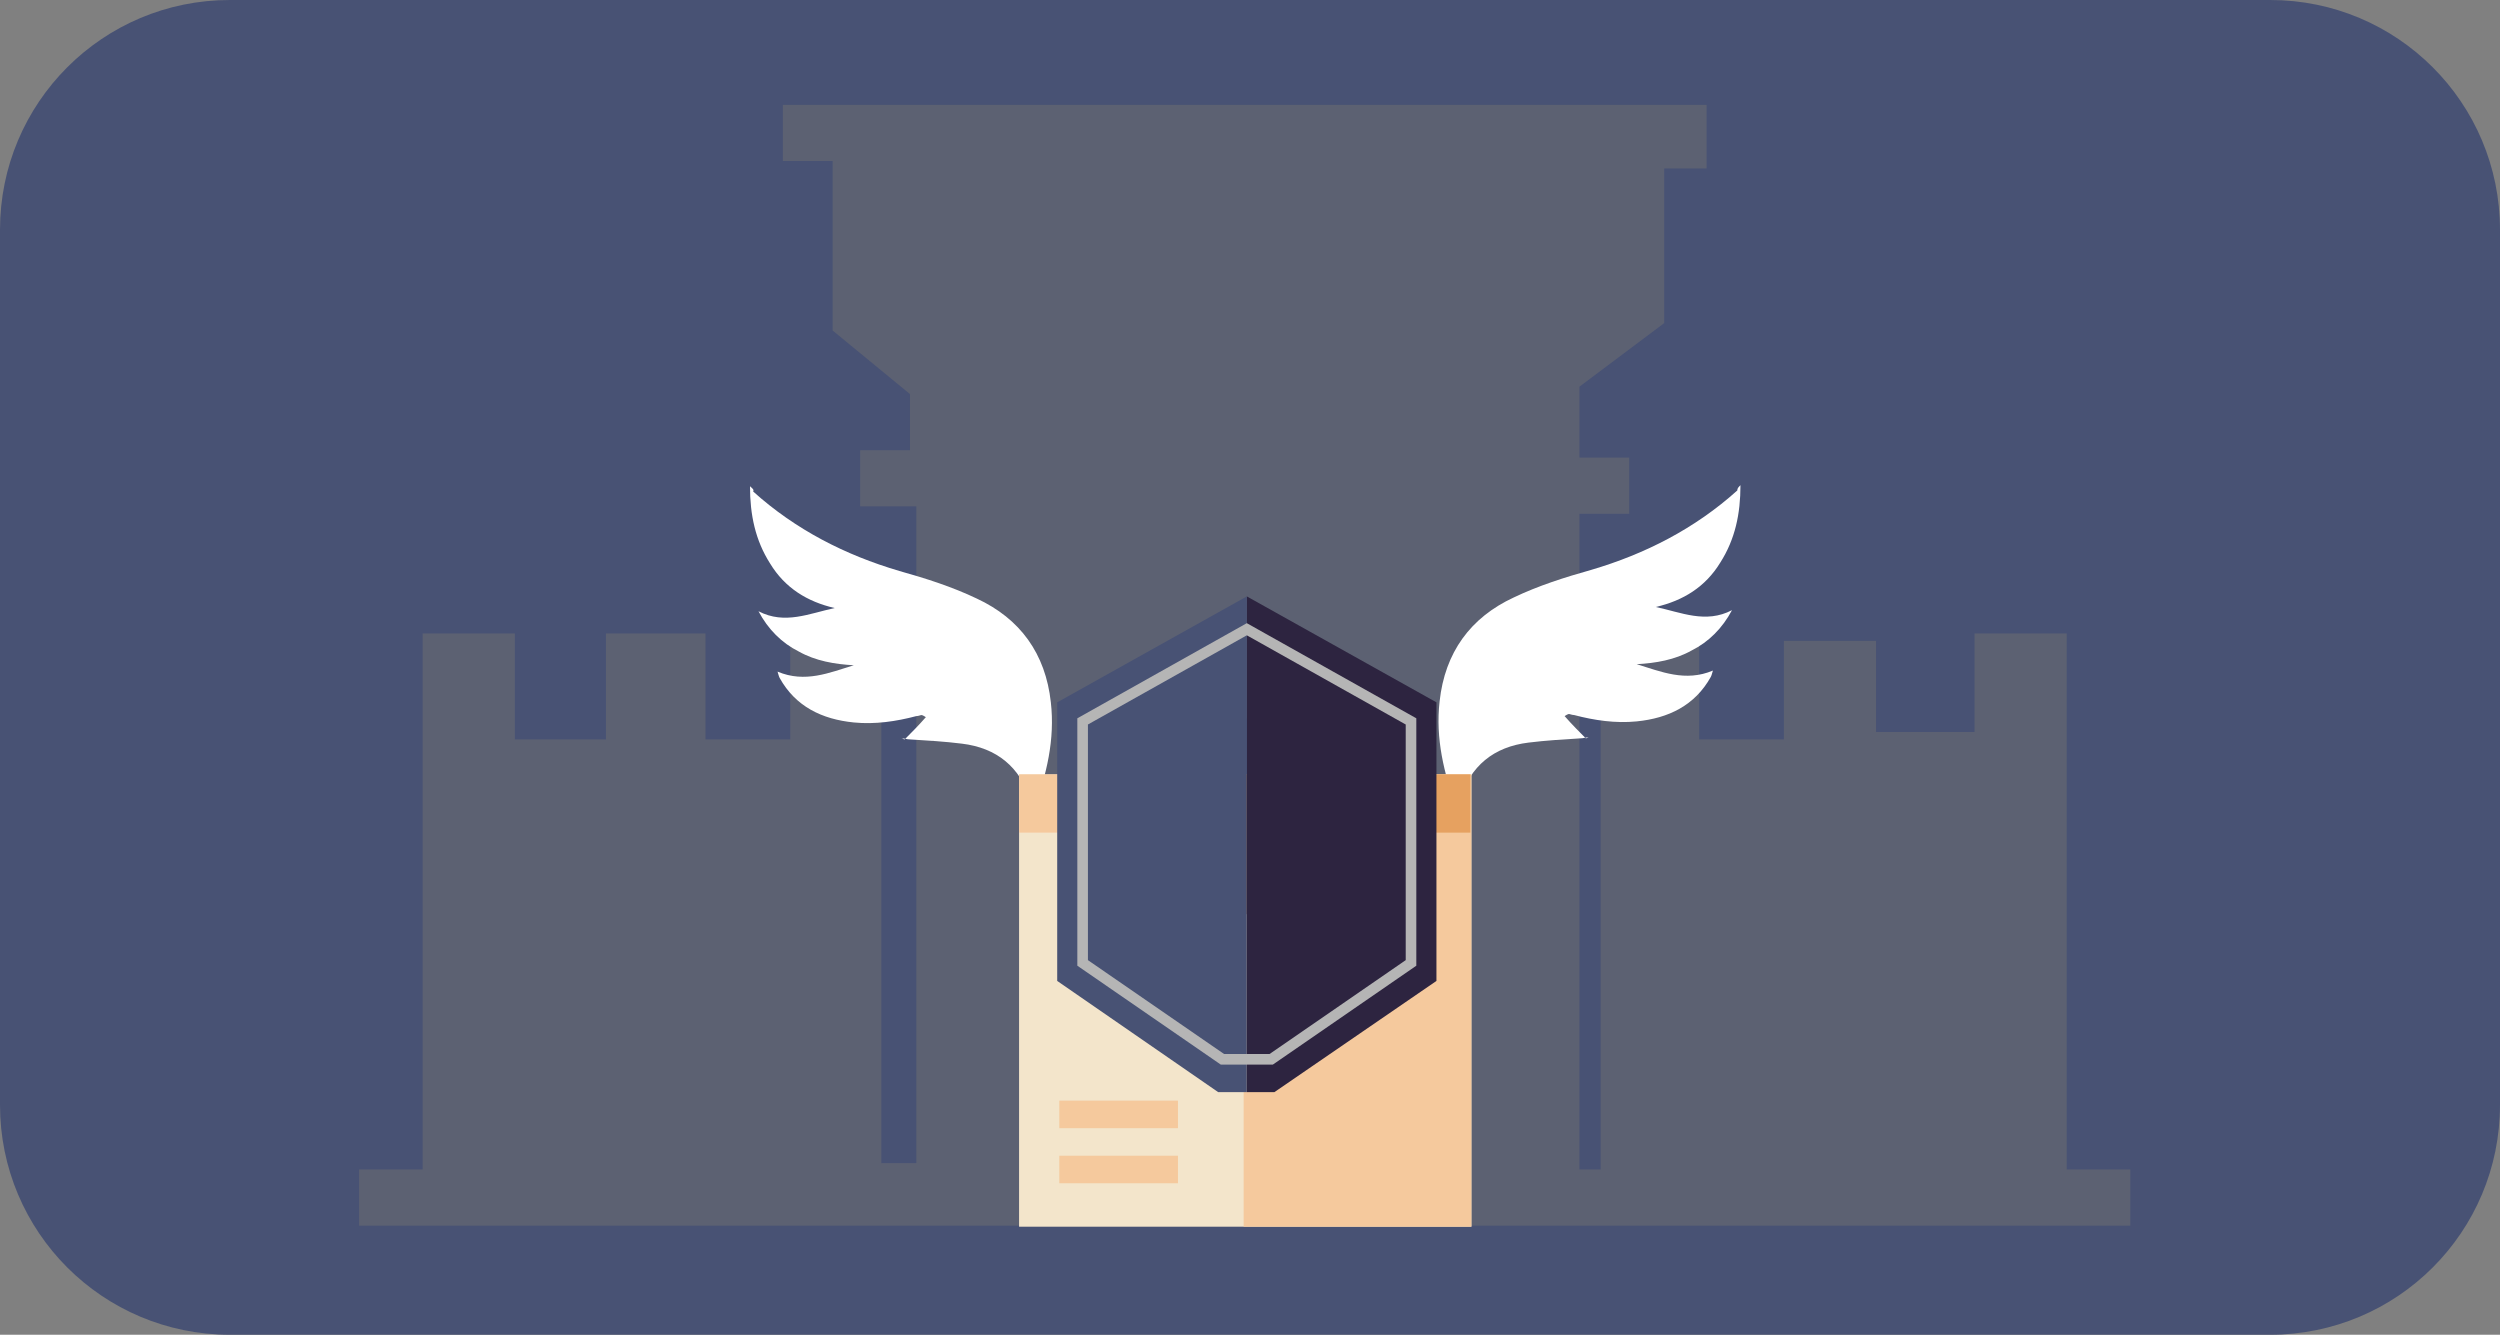 <?xml version="1.0" encoding="utf-8"?>
<!-- Generator: Adobe Illustrator 23.0.6, SVG Export Plug-In . SVG Version: 6.00 Build 0)  -->
<svg version="1.1" id="Layer_1" xmlns="http://www.w3.org/2000/svg" xmlns:xlink="http://www.w3.org/1999/xlink" x="0px" y="0px"
	 viewBox="0 0 236 126" style="enable-background:new 0 0 236 126;" xml:space="preserve">
<rect x="0" y="0" width="236" height="126" fill="#808080" stroke="none"/>
<style type="text/css">
	.st0{fill:#485274;}
	.st1{opacity:0.5;fill:#707070;}
	.st2{fill:#FFFFFF;}
	.st3{fill:#F3E5CB;}
	.st4{fill:#F5C99D;}
	.st5{fill:none;}
	.st6{fill:#E6A160;}
	.st7{fill:#CF7B2E;}
	.st8{fill:#B35D1D;}
	.st9{fill:#2D2440;}
	.st10{fill:none;stroke:#B5B5B5;stroke-miterlimit:10;}
</style>
<path class="st0" d="M214.3,126H21.7C9.7,126,0,116.3,0,104.3l0-82.6C0,9.7,9.7,0,21.7,0l192.6,0c12,0,21.7,9.7,21.7,21.7v82.6
	C236,116.3,226.3,126,214.3,126z"/>
<g>
	<polygon class="st1" points="33.9,115.7 201.1,115.7 201.1,110.4 195.1,110.4 195.1,59.8 186.4,59.8 186.4,69.1 177.1,69.1 
		177.1,60.5 168.4,60.5 168.4,69.8 160.4,69.8 160.4,59.8 151.1,59.8 151.1,110.4 149.1,110.4 149.1,48.5 153.8,48.5 153.8,43.2 
		149.1,43.2 149.1,36.5 157.1,30.5 157.1,15.9 161.1,15.9 161.1,9.9 73.9,9.9 73.9,15.2 78.6,15.2 78.6,31.2 85.9,37.2 85.9,42.5 
		81.2,42.5 81.2,47.8 86.5,47.8 86.5,109.8 83.2,109.8 83.2,60.5 74.6,60.5 74.6,69.8 66.6,69.8 66.6,59.8 57.2,59.8 57.2,69.8 
		48.6,69.8 48.6,59.8 39.9,59.8 39.9,110.4 33.9,110.4 	"/>
	<rect x="103.9" y="67.8" class="st0" width="27.3" height="42.6"/>
	<g>
		<path class="st2" d="M164.3,45.8c0,2.7-0.5,5.1-1.9,7.3c-1.4,2.3-3.5,3.6-6.1,4.2c2.4,0.5,4.7,1.6,7.2,0.3c-0.9,1.7-2.2,3-3.8,3.8
			c-1.6,0.9-3.4,1.2-5.2,1.3c2.3,0.7,4.6,1.7,7.2,0.6c-0.1,0.3-0.1,0.4-0.2,0.6c-1.5,2.7-4,3.9-7,4.2c-2,0.2-4-0.1-5.9-0.6
			c-0.2,0-0.4-0.1-0.5-0.1c0,0-0.1,0-0.4,0.2c0.7,0.8,1.4,1.5,2,2.1c0.1,0,0.2-0.1,0.3-0.1c-0.3,0-0.5,0.1-0.8,0.1
			c-1.6,0.1-3.3,0.2-4.9,0.4c-3.3,0.4-5.5,2.2-6.5,5.4c-0.1,0.2-0.2,0.5-0.2,0.7c0,0,0,0,0,0.1c0,0-0.1,0-0.1,0
			c-1.2-3.3-2-6.6-1.6-10.1c0.5-4.6,2.9-7.9,7-9.8c2.3-1.1,4.8-1.9,7.3-2.6c5.1-1.5,9.8-3.9,13.8-7.5C164,46.1,164.1,46,164.3,45.8z
			"/>
	</g>
	<path class="st2" d="M70.8,45.9c0,2.7,0.5,5.1,1.9,7.3c1.4,2.3,3.5,3.6,6.1,4.2c-2.4,0.5-4.7,1.6-7.2,0.3c0.9,1.7,2.2,3,3.8,3.8
		c1.6,0.9,3.4,1.2,5.2,1.3c-2.3,0.7-4.6,1.7-7.2,0.6c0.1,0.3,0.1,0.4,0.2,0.6c1.5,2.7,4,3.9,7,4.2c2,0.2,4-0.1,5.9-0.6
		c0.2,0,0.4-0.1,0.5-0.1c0,0,0.1,0,0.4,0.2c-0.7,0.8-1.4,1.5-2,2.1c-0.1,0-0.2-0.1-0.3-0.1c0.3,0,0.5,0.1,0.8,0.1
		c1.6,0.1,3.3,0.2,4.9,0.4c3.3,0.4,5.5,2.2,6.5,5.4c0.1,0.2,0.2,0.5,0.2,0.7c0,0,0,0,0,0.1c0,0,0.1,0,0.1,0c1.2-3.3,2-6.6,1.6-10.1
		c-0.5-4.6-2.9-7.9-7-9.8c-2.3-1.1-4.8-1.9-7.3-2.6c-5.1-1.5-9.8-3.9-13.8-7.5C71.2,46.2,71,46.1,70.8,45.9z"/>
	<g>
		<rect x="96.2" y="73.1" class="st3" width="42.7" height="42.7"/>
		<rect x="117.4" y="73.1" class="st4" width="21.5" height="42.7"/>
		<rect x="117.4" y="73.1" class="st5" width="21.5" height="42.7"/>
		<rect x="100" y="103.9" class="st4" width="11.2" height="2.6"/>
		<rect x="100" y="109.1" class="st4" width="11.2" height="2.6"/>
		<rect x="96.2" y="73.1" class="st4" width="16.7" height="5.5"/>
		<rect x="113.8" y="73.1" class="st6" width="25" height="5.5"/>
		<rect x="112.9" y="73.1" class="st7" width="4.5" height="13.2"/>
		<rect x="117.4" y="73.1" class="st8" width="4.5" height="13.2"/>
	</g>
	<polygon class="st9" points="117.7,56.3 117.7,103.1 120.3,103.1 135.6,92.6 135.6,66.3 	"/>
	<polygon class="st0" points="117.7,56.3 117.7,103.1 115,103.1 99.8,92.6 99.8,66.3 	"/>
	<polygon class="st10" points="117.7,59.4 133.2,68.1 133.2,90.9 120,100 115.4,100 102.2,90.9 102.2,68.1 	"/>
</g>
</svg>
